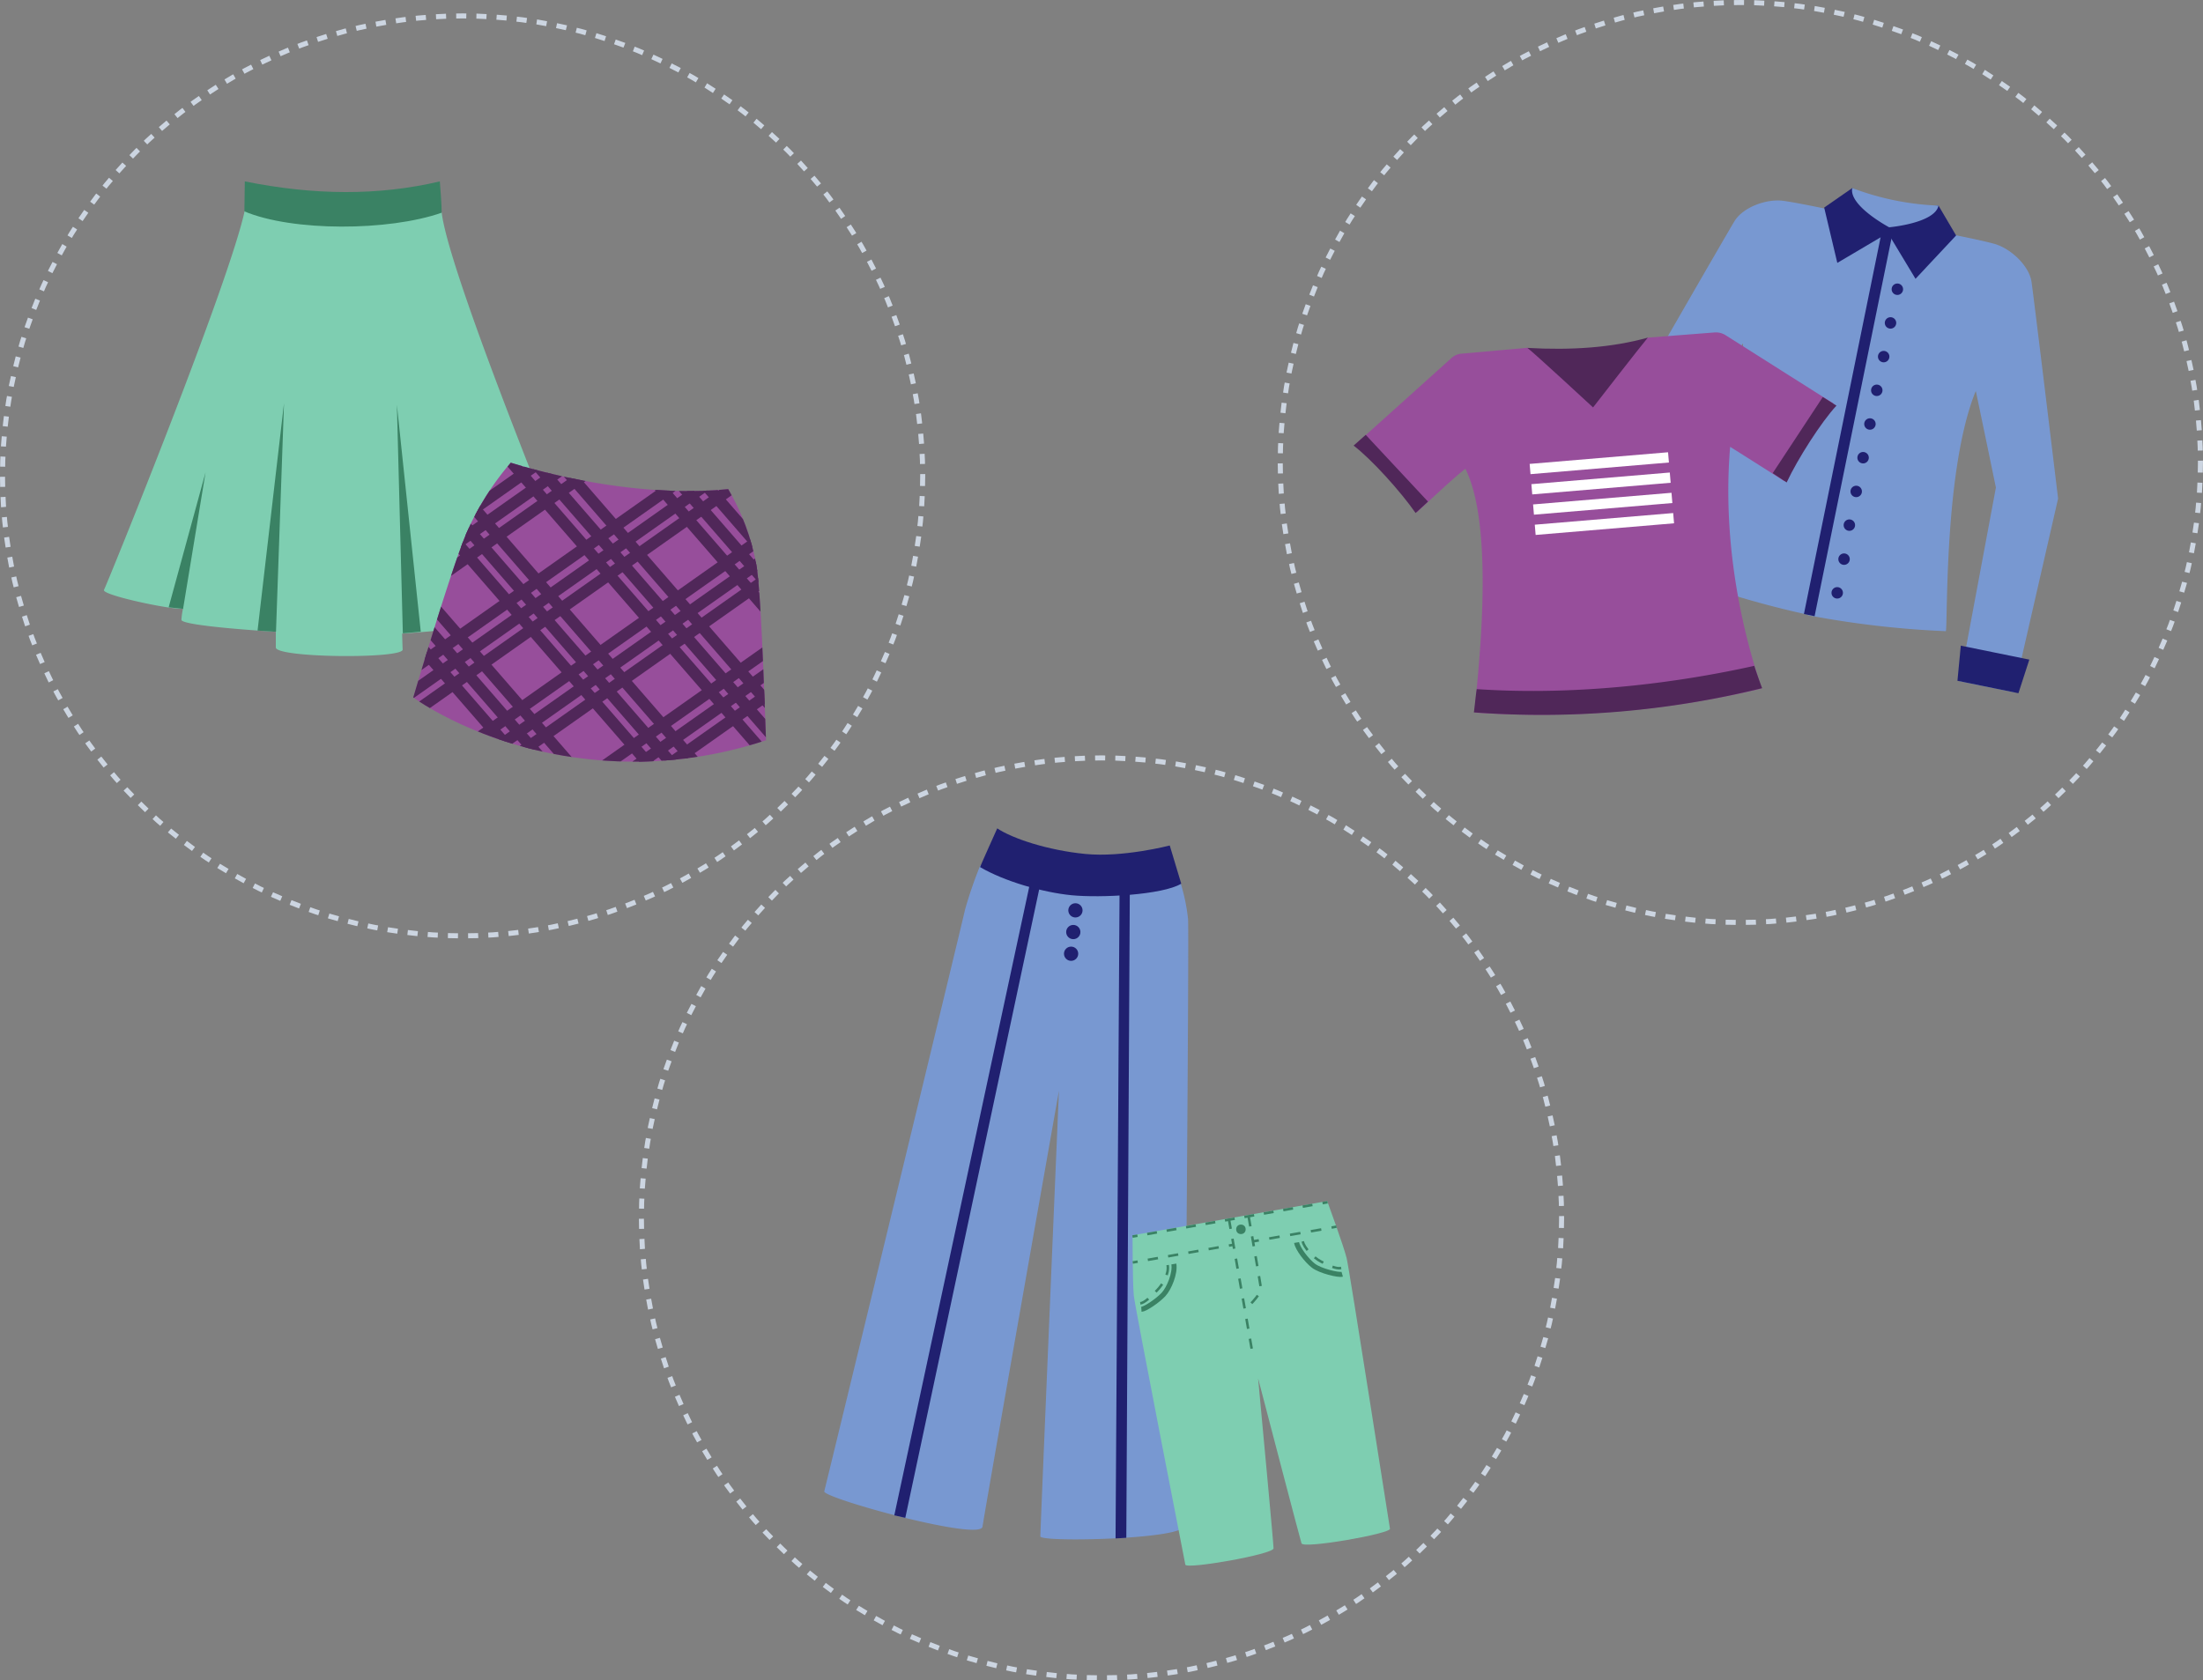 <?xml version="1.0" encoding="UTF-8" standalone="no"?>
<svg xmlns="http://www.w3.org/2000/svg" xmlns:xlink="http://www.w3.org/1999/xlink" viewBox="0 0 473.26 361.08"><rect x="0" y="0" width="473.26" height="361.08" fill="#808080" stroke="none"/><defs><style>.cls-1,.cls-10,.cls-12,.cls-13,.cls-14,.cls-15,.cls-17,.cls-7,.cls-9{fill:none;}.cls-2{fill:#7898d1;}.cls-3{fill:#202070;}.cls-4{fill:#974e9b;}.cls-5{fill:#502759;}.cls-6{fill:#fff;}.cls-7{stroke:#ccd5e1;stroke-dasharray:2.17 2.17;}.cls-10,.cls-12,.cls-13,.cls-14,.cls-15,.cls-17,.cls-7,.cls-9{stroke-miterlimit:10;}.cls-7,.cls-9{stroke-width:1.08px;}.cls-8{fill:#7eceb1;}.cls-10,.cls-12,.cls-13,.cls-14,.cls-15,.cls-9{stroke:#3a8264;}.cls-10,.cls-12,.cls-13,.cls-14,.cls-15{stroke-width:0.54px;}.cls-10{stroke-dasharray:2.17;}.cls-11{fill:#3a8264;}.cls-13{stroke-dasharray:2.27 2.27;}.cls-14{stroke-dasharray:2.21 2.21;}.cls-15{stroke-dasharray:2.12 2.12;}.cls-16{clip-path:url(#clip-path);}.cls-17{stroke:#502759;stroke-width:2.47px;}</style><clipPath id="clip-path"><path class="cls-1" d="M156.44,105.1c-14.52,1.51-32-1.15-46.72-5.67a60,60,0,0,0-9.61,15.35c-3.29,7.81-11.33,35.09-11.33,35.09s14,10.4,36.33,13.11a89.78,89.78,0,0,0,39.47-3.92c0,2.69-.94-32.25-2.12-37.81A50.18,50.18,0,0,0,156.44,105.1Z"/></clipPath></defs><title>kurs-SI_elementy</title><g id="Layer_1" data-name="Layer 1"><path class="cls-2" d="M405,48.91l-9-3.25s-9.21-2-12.87-2.5-8.68,1.38-10.5,4.34c-1.6,2.58-23.5,40.69-23.5,40.69l-7.5,42,11.58,2.36,9.12-41.35s8.17-11.81,12.12-17.44c-.26,18.21-14,48.41-14.27,50a203.78,203.78,0,0,0,28.61,8.42"/><path class="cls-2" d="M406,49.12l9.59.54s9.27,1.74,12.82,2.73,7.45,4.67,8,8.1c.46,3,5.72,46.64,5.72,46.64l-9.52,41.62L421,146.39l7.77-41.62S425.87,90.71,424.45,84c-6.89,16.86-6,50-6.43,51.63a202.87,202.87,0,0,1-29.62-3.43"/><polygon class="cls-3" points="435.95 141.74 433.61 148.96 420.51 146.29 421.23 138.74 435.95 141.74"/><polygon class="cls-3" points="397.91 40.41 391.88 44.6 394.7 56.49 405.57 50.07 411.5 59.91 420.22 50.6 416.44 44.18 406.06 45.39 397.91 40.41"/><path class="cls-2" d="M416.44,44.18c-.78,3.8-10.6,4.66-10.6,4.66s-8.71-4.63-7.93-8.43A58.4,58.4,0,0,0,416.44,44.18Z"/><rect class="cls-3" x="395.87" y="48.96" width="2.34" height="84.08" transform="translate(26.13 -77.35) rotate(11.5)"/><polygon class="cls-3" points="341.22 122.46 340.56 130.02 353.66 132.68 355.95 125.45 341.22 122.46"/><circle class="cls-3" cx="406.13" cy="69.39" r="1.23"/><circle class="cls-3" cx="404.66" cy="76.63" r="1.23"/><circle class="cls-3" cx="403.18" cy="83.87" r="1.23"/><circle class="cls-3" cx="407.6" cy="62.15" r="1.23"/><circle class="cls-3" cx="398.76" cy="105.6" r="1.23"/><circle class="cls-3" cx="397.29" cy="112.84" r="1.23"/><circle class="cls-3" cx="396.15" cy="120.15" r="1.23"/><circle class="cls-3" cx="394.68" cy="127.39" r="1.23"/><circle class="cls-3" cx="400.24" cy="98.35" r="1.23"/><circle class="cls-3" cx="401.71" cy="91.11" r="1.23"/><path class="cls-4" d="M393.89,86.7c-2.42-1.5-18.75-11.86-23.17-14.66a3.9,3.9,0,0,0-2.42-.6L354,72.55l-12.8,7.65-12.92-5.48L313.93,76a3.61,3.61,0,0,0-2.09.91c-3.8,3.42-18.52,16.68-20.56,18.47,6.12,5.06,13.18,14.66,13.18,14.66s7.67-7.3,10.34-9.3c7.1,14.15,1.79,50.74,2,52.39a205.46,205.46,0,0,0,61.65-5.18c-.54-2.07-9.08-24.71-6.77-51.93,2.07,1.27,11.66,7.38,11.66,7.38S389.61,89.46,393.89,86.7Z"/><path class="cls-5" d="M354,72.55c-1.4,1.63-11.77,15-11.77,15s-12.37-11.45-14.1-12.79C337.52,75.29,346.22,74.72,354,72.55Z"/><path class="cls-5" d="M376.86,143.08c-16,3.56-37.52,6.48-59.62,5-.18,1-.48,4.16-.62,5a197.9,197.9,0,0,0,61.94-5.21C378.32,147.36,377.15,144,376.86,143.08Z"/><path class="cls-5" d="M306.77,107.79s-1.95,1.81-2.66,2.45c-3.22-4.64-9.51-11.58-13.32-14.49.37-.31,2.6-2.31,2.6-2.31Z"/><path class="cls-5" d="M380.82,101.67s2.22,1.46,3,2c2.39-5.11,7.44-13,10.7-16.51l-2.94-1.84Z"/><rect class="cls-6" x="328.65" y="98.43" width="29.84" height="2.21" transform="translate(-7.14 29.16) rotate(-4.81)"/><rect class="cls-6" x="329.02" y="102.79" width="29.84" height="2.21" transform="translate(-7.5 29.2) rotate(-4.81)"/><rect class="cls-6" x="329.38" y="107.14" width="29.84" height="2.21" transform="translate(-7.86 29.25) rotate(-4.81)"/><rect class="cls-6" x="329.75" y="111.49" width="29.84" height="2.21" transform="translate(-8.23 29.3) rotate(-4.81)"/><circle class="cls-7" cx="373.87" cy="99.38" r="98.84"/><path class="cls-2" d="M210.57,186a91,91,0,0,0-3.22,9.33c-.65,3-29.89,123.72-30.28,125.13s33.56,10.81,34,7.59,16.42-93.68,16.42-93.68-4,94.44-4,95.77,30.46.61,30.73-2.14,1.26-128.12,1-130.56a40.72,40.72,0,0,0-1.82-8.39C252.86,187.78,210.57,186,210.57,186Z"/><path class="cls-3" d="M214.23,178s-3.45,7.68-3.69,8.32c5.18,3.05,13.45,5.44,19.66,6.05s19.52-.05,23.56-2.48c-.86-2.8-2.47-8.21-2.47-8.21s-10,2.62-18.15,1.82S217.45,180.16,214.23,178Z"/><polygon class="cls-3" points="241.96 330.45 239.65 330.58 240.51 191.47 242.71 191.48 241.96 330.45"/><polygon class="cls-3" points="192.12 325.62 194.48 326.16 223.46 190.1 221.3 189.65 192.12 325.62"/><circle class="cls-3" cx="231.03" cy="195.62" r="1.53"/><circle class="cls-3" cx="230.57" cy="200.28" r="1.53"/><circle class="cls-3" cx="230.1" cy="204.94" r="1.53"/><path class="cls-8" d="M289.29,270.34c-.65-2.63-4.17-12.25-4.17-12.25l-20.91,3.68h0l-20.91,3.67s0,10.25.27,12.94,10.89,56.78,11.07,57.84,19-2.24,18.95-3.51c0-1.08-2.56-28.32-3.32-36.54,2.08,8,9,34.46,9.33,35.48.4,1.21,19.2-2.09,19-3.15S289.93,273,289.29,270.34Z"/><path class="cls-9" d="M252.17,271.61c.34,1.95-1,5.25-2.23,6.56s-3.87,3.12-4.74,3.18"/><path class="cls-10" d="M250.84,271.84c.33,1.86-1,4.13-2.28,5.44s-2.74,2.74-3.59,2.77"/><path class="cls-9" d="M278.54,267c.22,1.32,2.19,3.9,3.65,5s5.31,2.05,6.15,1.81"/><path class="cls-10" d="M279.87,266.75c.25,1.34,2.31,3.53,3.92,4.34s3.25,1.64,4.32,1.38"/><circle class="cls-11" cx="266.58" cy="264.16" r="1.02"/><path class="cls-10" d="M264,261.92l3.42,19.46s3.66-3.09,3.43-4.75-2.65-15.44-2.65-15.44"/><path class="cls-12" d="M269.36,266.72l1.07-.19"/><path class="cls-13" d="M272.66,266.13,284.94,264"/><path class="cls-12" d="M286.05,263.78l1.06-.2"/><path class="cls-12" d="M243.34,271.29l1.06-.19"/><path class="cls-14" d="M246.58,270.72l16.3-2.88"/><path class="cls-12" d="M264,267.65l1.06-.19"/><path class="cls-12" d="M243.29,265.71l1.07-.18"/><path class="cls-15" d="M246.45,265.18c5.29-.91,9.59-1.68,36.62-6.46"/><path class="cls-12" d="M284.12,258.53l1.07-.19"/><line class="cls-10" x1="267.77" y1="283.39" x2="269.2" y2="291.55"/><circle class="cls-7" cx="236.63" cy="261.7" r="98.84"/><path class="cls-8" d="M52.63,45C49.51,60.27,23,125.55,22.34,126.75s16.9,4.8,17,3.9a17.15,17.15,0,0,0-.37,2.52c-.12,1.38,20.28,2.59,20.28,2.59v3.36c0,2.28,27.37,2.49,27.25.45-.06-1.21-.11-3.42-.11-3.42s21.46-1.55,21.26-2.64c-.15-.79-.32-2.55-.32-2.55s17.57-2.75,16.85-4.49S96.34,59,94.88,45.59C73.33,46.84,65.05,45.19,52.63,45Z"/><polygon class="cls-11" points="90.39 135.74 85.26 86.98 86.54 136.09 90.39 135.74"/><polygon class="cls-11" points="39.33 130.83 36.23 130.5 44.16 101.49 39.33 130.83"/><polygon class="cls-11" points="55.33 135.5 61.01 86.66 59.29 135.76 55.33 135.5"/><path class="cls-11" d="M52.5,45.42c10.34,4.36,31,4.27,42.38.29,0-1.8-.22-4.32-.39-6.73-13.19,3.11-27,3-41.9,0C52.58,42,52.51,42.78,52.5,45.42Z"/><path class="cls-4" d="M156.44,105.1c-14.52,1.51-32-1.15-46.72-5.67a60,60,0,0,0-9.61,15.35c-3.29,7.81-11.33,35.09-11.33,35.09s14,10.4,36.33,13.11a89.78,89.78,0,0,0,39.47-3.92c0,2.69-.94-32.25-2.12-37.81A50.18,50.18,0,0,0,156.44,105.1Z"/><g class="cls-16"><line class="cls-17" x1="156.51" y1="70.75" x2="73.9" y2="129.01"/><line class="cls-17" x1="160.84" y1="72.53" x2="78.23" y2="130.8"/><line class="cls-17" x1="161.95" y1="76.35" x2="79.34" y2="134.62"/><line class="cls-17" x1="163.18" y1="91.24" x2="80.57" y2="149.5"/><line class="cls-17" x1="167.52" y1="93.02" x2="84.9" y2="151.29"/><line class="cls-17" x1="168.62" y1="96.84" x2="86.01" y2="155.11"/><line class="cls-17" x1="175.57" y1="107.25" x2="92.96" y2="165.52"/><line class="cls-17" x1="179.9" y1="109.04" x2="97.29" y2="167.3"/><line class="cls-17" x1="181.01" y1="112.86" x2="98.4" y2="171.13"/><line class="cls-17" x1="188.22" y1="123.39" x2="105.61" y2="181.66"/><line class="cls-17" x1="192.55" y1="125.17" x2="109.94" y2="183.44"/><line class="cls-17" x1="193.66" y1="129" x2="111.05" y2="187.26"/><line class="cls-17" x1="121.36" y1="69.38" x2="187.64" y2="145.71"/><line class="cls-17" x1="116.72" y1="70.08" x2="183.01" y2="146.41"/><line class="cls-17" x1="114.73" y1="73.53" x2="181.02" y2="149.86"/><line class="cls-17" x1="109.97" y1="87.69" x2="176.26" y2="164.02"/><line class="cls-17" x1="105.34" y1="88.38" x2="171.63" y2="164.71"/><line class="cls-17" x1="103.35" y1="91.83" x2="169.64" y2="168.16"/><line class="cls-17" x1="94.12" y1="100.28" x2="160.4" y2="176.6"/><line class="cls-17" x1="89.48" y1="100.97" x2="155.77" y2="177.3"/><line class="cls-17" x1="87.49" y1="104.42" x2="153.78" y2="180.75"/><line class="cls-17" x1="77.98" y1="112.92" x2="144.26" y2="189.25"/><line class="cls-17" x1="73.35" y1="113.62" x2="139.63" y2="189.94"/><line class="cls-17" x1="71.36" y1="117.06" x2="137.64" y2="193.39"/></g><circle class="cls-7" cx="99.38" cy="102.26" r="98.84"/></g></svg>
